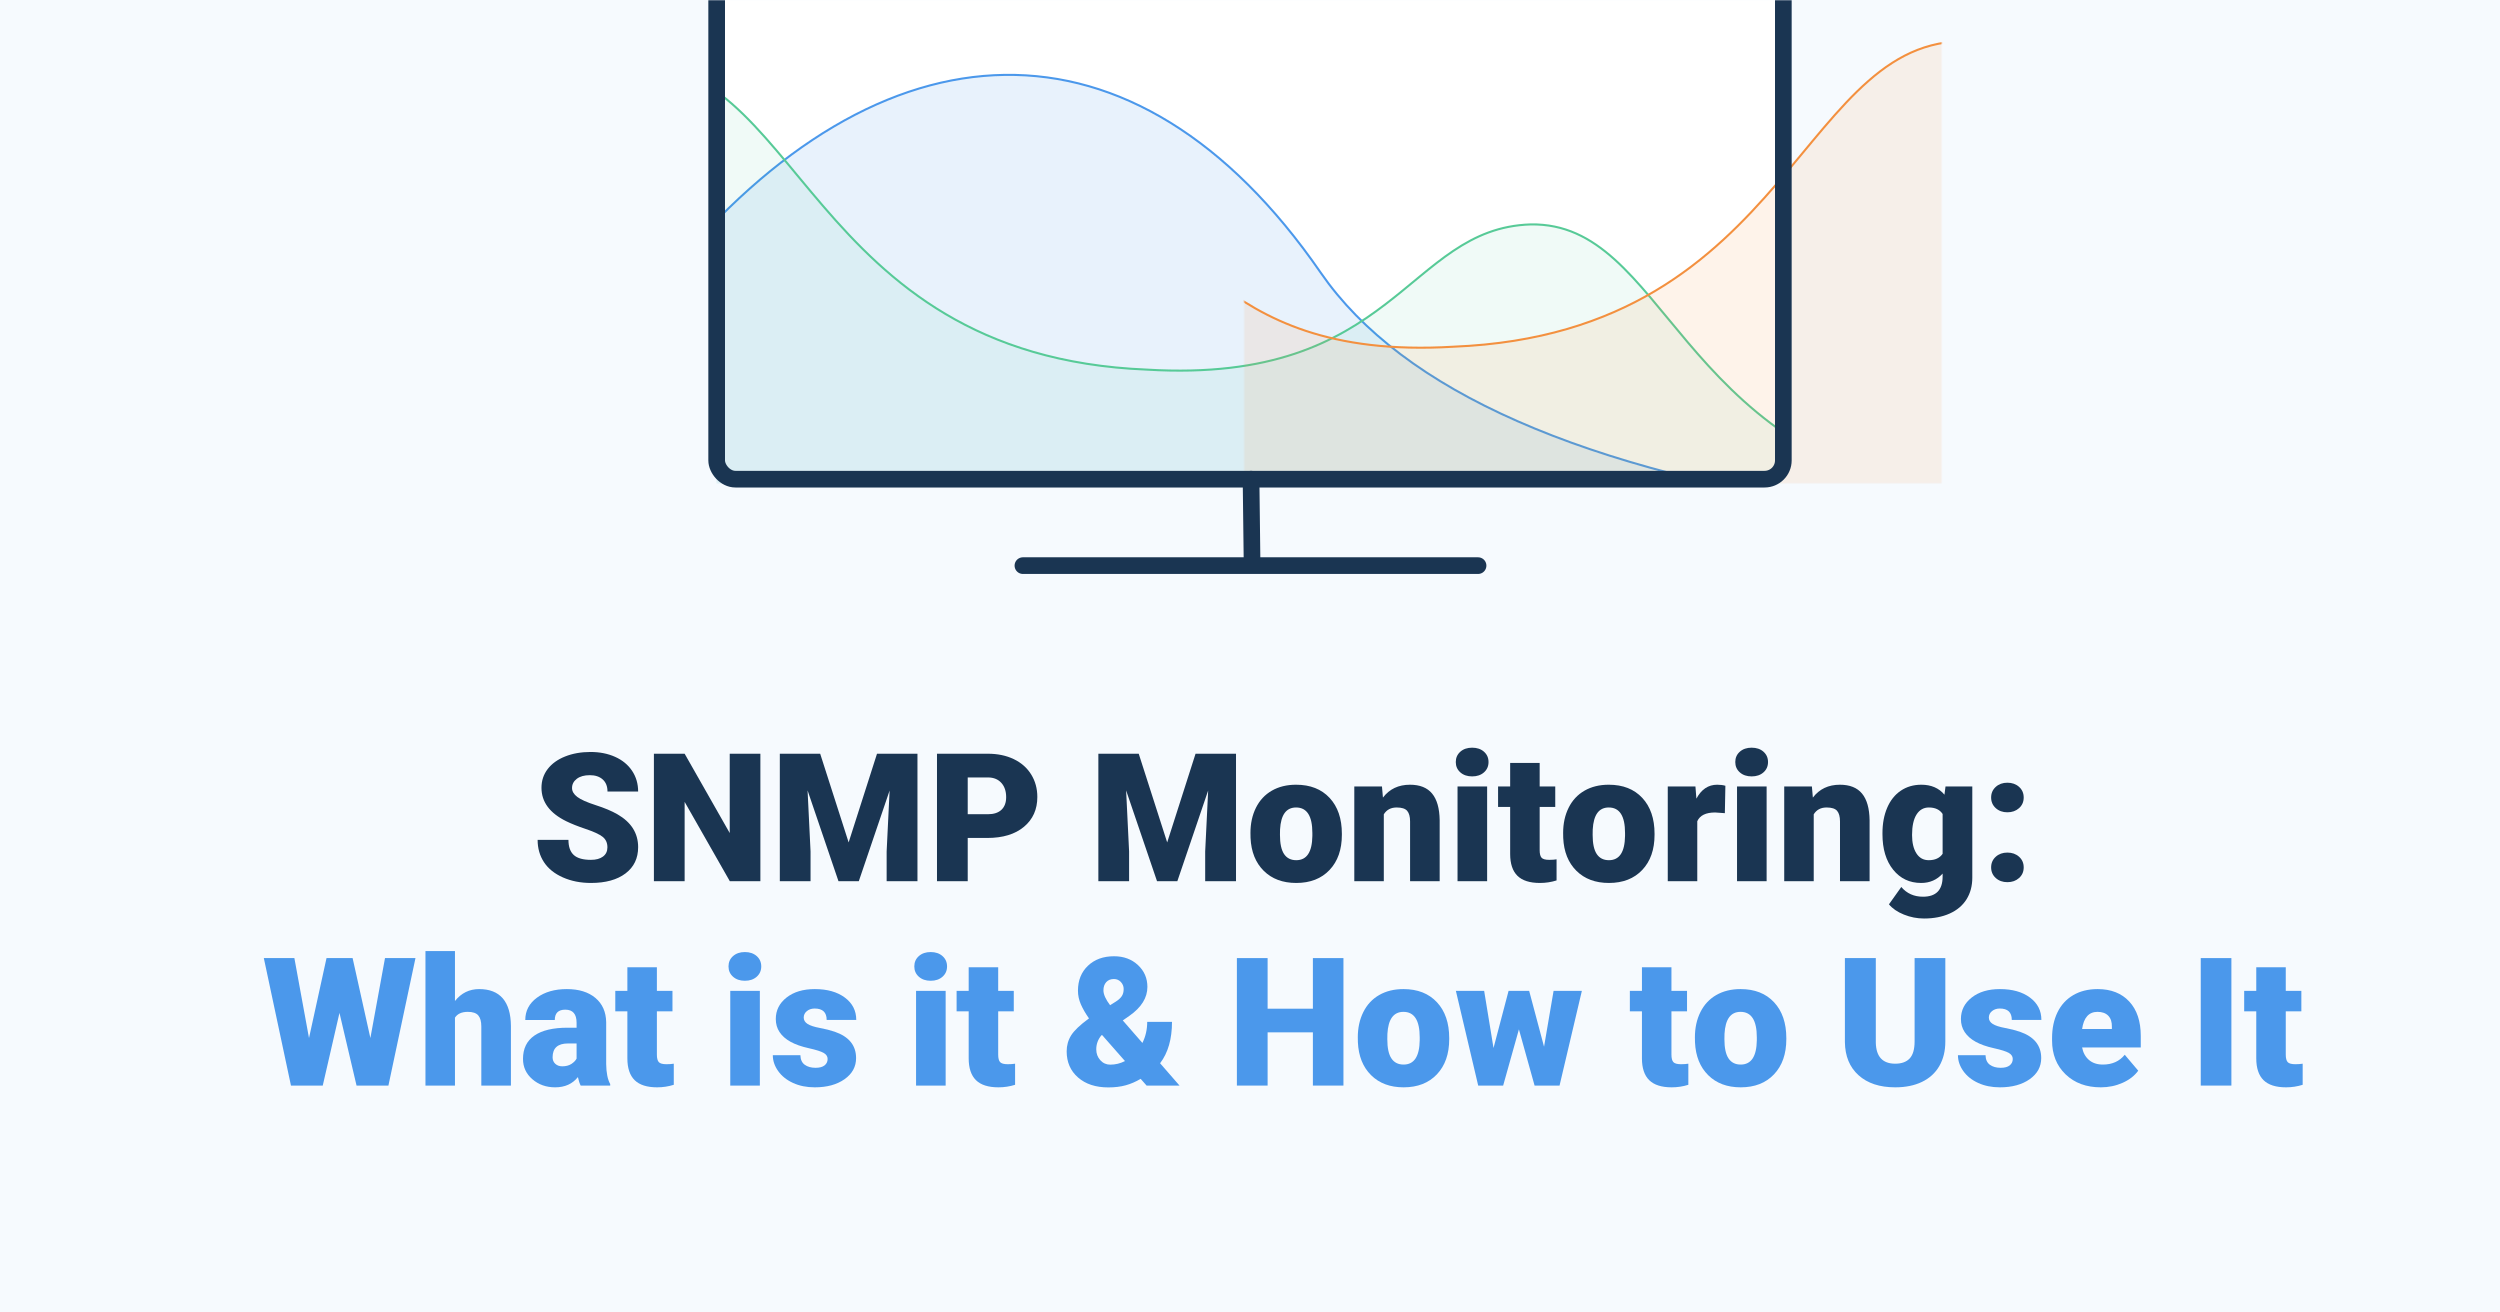 <?xml version="1.0" encoding="UTF-8"?>
<svg width="1200px" height="630px" viewBox="0 0 1200 630" version="1.1" xmlns="http://www.w3.org/2000/svg" xmlns:xlink="http://www.w3.org/1999/xlink">
    <title>SNMP Monitoring: What is it &amp; How to Use It Copy</title>
    <defs>
        <rect id="path-1" x="0" y="0" width="666" height="320"></rect>
        <rect id="path-3" x="0" y="0" width="511" height="254"></rect>
    </defs>
    <g id="SNMP-Monitoring:-What-is-it-&amp;-How-to-Use-It-Copy" stroke="none" stroke-width="1" fill="none" fill-rule="evenodd">
        <rect fill="#F6FAFE" x="0" y="0" width="1200" height="630"></rect>
        <g id="Group-2" transform="translate(266, 0)">
            <mask id="mask-2" fill="white">
                <use xlink:href="#path-1"></use>
            </mask>
            <g id="Mask"></g>
            <g mask="url(#mask-2)">
                <g transform="translate(74, -94)">
                    <g id="Path-22" transform="translate(4, 72)">
                        <mask id="mask-4" fill="white">
                            <use xlink:href="#path-3"></use>
                        </mask>
                        <use id="Mask" fill="#FFFFFF" xlink:href="#path-3"></use>
                        <path d="M258.263,268 C-248.854,266.727 -490.022,266.286 -465.243,266.676 C-428.074,267.262 -145.328,286.629 -23.475,153.906 C79.066,28.708 200.759,23.557 289.934,152.874 C329.178,209.783 415.875,247.929 550.026,267.311 C596.074,273.964 677.728,278.97 794.985,282.327" stroke="#4B98EB" fill-opacity="0.125" fill="#4B98EB" mask="url(#mask-4)"></path>
                        <path d="M492.237,283 C-14.879,281.727 -256.048,281.286 -231.268,281.676 C-211.489,281.988 -141.806,61.877 -44.81,53.112 C40.47,45.407 41.775,192.761 206.564,199.422 C326.168,206.572 331.085,131.622 390.701,129.721 C455.572,128.625 460.652,238.065 589.203,260.203" stroke="#57CA97" fill-opacity="0.073" fill="#2FBF8D" mask="url(#mask-4)"></path>
                        <path d="M696.237,272 C189.121,270.727 -52.048,270.286 -27.268,270.676 C-7.489,270.988 62.194,50.877 159.19,42.112 C244.47,34.407 245.775,181.761 410.564,188.422 C530.168,195.572 535.085,120.622 594.701,118.721 C659.572,117.625 664.652,227.065 793.203,249.203" id="Path-22-Copy" stroke="#F3903F" fill-opacity="0.113" fill="#F3903F" mask="url(#mask-4)" transform="translate(382.101, 156.91) scale(-1, 1) translate(-382.101, -156.91) "></path>
                    </g>
                    <g id="Group">
                        <rect id="Rectangle" stroke="#1A3552" stroke-width="8" x="4" y="4" width="512" height="320" rx="9"></rect>
                        <line x1="260.5" y1="324" x2="261" y2="365" id="Path-20" stroke="#1A3552" stroke-width="8" stroke-linecap="round" stroke-linejoin="round"></line>
                        <line x1="151" y1="365.5" x2="369.466" y2="365.5" id="Path-21" stroke="#1A3552" stroke-width="8" stroke-linecap="round" stroke-linejoin="round"></line>
                    </g>
                </g>
            </g>
        </g>
        <g id="SNMP-Monitoring:-Wha" transform="translate(126.634, 358.887)" fill-rule="nonzero">
            <path d="M164.922,47.829 C164.922,45.672 164.159,43.99 162.631,42.786 C161.104,41.581 158.422,40.334 154.583,39.045 C150.744,37.756 147.606,36.509 145.168,35.304 C137.239,31.41 133.274,26.058 133.274,19.249 C133.274,15.859 134.262,12.868 136.237,10.276 C138.213,7.684 141.008,5.667 144.622,4.224 C148.237,2.781 152.299,2.059 156.81,2.059 C161.21,2.059 165.153,2.844 168.642,4.413 C172.13,5.982 174.841,8.217 176.774,11.117 C178.708,14.017 179.674,17.33 179.674,21.057 L164.964,21.057 C164.964,18.563 164.201,16.63 162.674,15.257 C161.146,13.884 159.08,13.197 156.474,13.197 C153.84,13.197 151.76,13.779 150.233,14.941 C148.706,16.104 147.942,17.582 147.942,19.375 C147.942,20.944 148.783,22.366 150.464,23.641 C152.145,24.916 155.101,26.233 159.332,27.592 C163.563,28.951 167.038,30.415 169.755,31.984 C176.368,35.795 179.674,41.048 179.674,47.745 C179.674,53.097 177.657,57.3 173.622,60.354 C169.587,63.408 164.053,64.935 157.021,64.935 C152.061,64.935 147.571,64.045 143.55,62.266 C139.53,60.487 136.503,58.049 134.472,54.953 C132.441,51.857 131.425,48.291 131.425,44.257 L146.219,44.257 C146.219,47.535 147.067,49.952 148.762,51.507 C150.457,53.062 153.21,53.839 157.021,53.839 C159.458,53.839 161.385,53.314 162.8,52.263 C164.215,51.212 164.922,49.734 164.922,47.829 Z" id="Path" fill="#1A3552"></path>
            <polygon id="Path" fill="#1A3552" points="238.347 64.094 223.679 64.094 201.992 26.016 201.992 64.094 187.24 64.094 187.24 2.9 201.992 2.9 223.637 40.978 223.637 2.9 238.347 2.9"></polygon>
            <polygon id="Path" fill="#1A3552" points="267.053 2.9 280.712 45.475 294.33 2.9 313.747 2.9 313.747 64.094 298.953 64.094 298.953 49.804 300.382 20.552 285.588 64.094 275.837 64.094 261.001 20.51 262.43 49.804 262.43 64.094 247.677 64.094 247.677 2.9"></polygon>
            <path d="M337.872,43.332 L337.872,64.094 L323.12,64.094 L323.12,2.9 L347.538,2.9 C352.218,2.9 356.357,3.762 359.958,5.485 C363.558,7.208 366.346,9.66 368.322,12.84 C370.297,16.02 371.285,19.628 371.285,23.662 C371.285,29.63 369.148,34.401 364.875,37.973 C360.602,41.546 354.739,43.332 347.286,43.332 L337.872,43.332 Z M337.872,31.942 L347.538,31.942 C350.396,31.942 352.575,31.228 354.074,29.799 C355.573,28.37 356.322,26.352 356.322,23.746 C356.322,20.888 355.552,18.605 354.011,16.896 C352.47,15.187 350.368,14.318 347.707,14.29 L337.872,14.29 L337.872,31.942 Z" id="Shape" fill="#1A3552"></path>
            <polygon id="Path" fill="#1A3552" points="419.954 2.9 433.614 45.475 447.231 2.9 466.649 2.9 466.649 64.094 451.855 64.094 451.855 49.804 453.284 20.552 438.489 64.094 428.739 64.094 413.902 20.51 415.331 49.804 415.331 64.094 400.579 64.094 400.579 2.9"></polygon>
            <path d="M473.584,40.936 C473.584,36.397 474.466,32.355 476.231,28.811 C477.997,25.266 480.532,22.542 483.839,20.636 C487.145,18.731 491.026,17.778 495.481,17.778 C502.289,17.778 507.655,19.887 511.578,24.104 C515.501,28.321 517.462,34.058 517.462,41.315 L517.462,41.819 C517.462,48.908 515.494,54.533 511.557,58.694 C507.62,62.854 502.289,64.935 495.565,64.935 C489.092,64.935 483.895,62.995 479.972,59.114 C476.049,55.233 473.934,49.973 473.626,43.332 L473.584,40.936 Z M487.747,41.819 C487.747,46.022 488.406,49.104 489.723,51.065 C491.04,53.027 492.987,54.007 495.565,54.007 C500.608,54.007 503.186,50.127 503.298,42.365 L503.298,40.936 C503.298,32.783 500.692,28.706 495.481,28.706 C490.745,28.706 488.182,32.222 487.789,39.255 L487.747,41.819 Z" id="Shape" fill="#1A3552"></path>
            <path d="M536.711,18.619 L537.174,23.957 C540.312,19.838 544.641,17.778 550.161,17.778 C554.896,17.778 558.433,19.193 560.773,22.023 C563.113,24.853 564.324,29.112 564.408,34.8 L564.408,64.094 L550.203,64.094 L550.203,35.388 C550.203,33.091 549.74,31.403 548.816,30.324 C547.891,29.245 546.21,28.706 543.772,28.706 C540.998,28.706 538.939,29.799 537.594,31.984 L537.594,64.094 L523.43,64.094 L523.43,18.619 L536.711,18.619 Z" id="Path" fill="#1A3552"></path>
            <path d="M587.188,64.094 L572.982,64.094 L572.982,18.619 L587.188,18.619 L587.188,64.094 Z M572.142,6.893 C572.142,4.875 572.87,3.222 574.327,1.933 C575.784,0.644 577.676,-5.68434189e-14 580.001,-5.68434189e-14 C582.327,-5.68434189e-14 584.218,0.644 585.675,1.933 C587.132,3.222 587.861,4.875 587.861,6.893 C587.861,8.91 587.132,10.563 585.675,11.852 C584.218,13.141 582.327,13.786 580.001,13.786 C577.676,13.786 575.784,13.141 574.327,11.852 C572.87,10.563 572.142,8.91 572.142,6.893 Z" id="Shape" fill="#1A3552"></path>
            <path d="M612.406,7.313 L612.406,18.619 L619.887,18.619 L619.887,28.454 L612.406,28.454 L612.406,49.258 C612.406,50.967 612.714,52.158 613.33,52.831 C613.947,53.503 615.166,53.839 616.987,53.839 C618.388,53.839 619.565,53.755 620.517,53.587 L620.517,63.716 C617.967,64.529 615.306,64.935 612.532,64.935 C607.656,64.935 604.056,63.786 601.73,61.489 C599.405,59.191 598.242,55.703 598.242,51.023 L598.242,28.454 L592.442,28.454 L592.442,18.619 L598.242,18.619 L598.242,7.313 L612.406,7.313 Z" id="Path" fill="#1A3552"></path>
            <path d="M623.669,40.936 C623.669,36.397 624.552,32.355 626.317,28.811 C628.082,25.266 630.618,22.542 633.924,20.636 C637.231,18.731 641.111,17.778 645.567,17.778 C652.375,17.778 657.741,19.887 661.664,24.104 C665.586,28.321 667.548,34.058 667.548,41.315 L667.548,41.819 C667.548,48.908 665.579,54.533 661.643,58.694 C657.706,62.854 652.375,64.935 645.651,64.935 C639.178,64.935 633.981,62.995 630.058,59.114 C626.135,55.233 624.02,49.973 623.711,43.332 L623.669,40.936 Z M637.833,41.819 C637.833,46.022 638.492,49.104 639.809,51.065 C641.125,53.027 643.073,54.007 645.651,54.007 C650.694,54.007 653.272,50.127 653.384,42.365 L653.384,40.936 C653.384,32.783 650.778,28.706 645.567,28.706 C640.831,28.706 638.268,32.222 637.875,39.255 L637.833,41.819 Z" id="Shape" fill="#1A3552"></path>
            <path d="M701.297,31.438 L696.632,31.102 C692.177,31.102 689.319,32.502 688.058,35.304 L688.058,64.094 L673.894,64.094 L673.894,18.619 L687.175,18.619 L687.638,24.461 C690.019,20.006 693.34,17.778 697.599,17.778 C699.112,17.778 700.428,17.946 701.549,18.283 L701.297,31.438 Z" id="Path" fill="#1A3552"></path>
            <path d="M721.345,64.094 L707.139,64.094 L707.139,18.619 L721.345,18.619 L721.345,64.094 Z M706.299,6.893 C706.299,4.875 707.027,3.222 708.484,1.933 C709.941,0.644 711.832,-5.68434189e-14 714.158,-5.68434189e-14 C716.484,-5.68434189e-14 718.375,0.644 719.832,1.933 C721.289,3.222 722.017,4.875 722.017,6.893 C722.017,8.91 721.289,10.563 719.832,11.852 C718.375,13.141 716.484,13.786 714.158,13.786 C711.832,13.786 709.941,13.141 708.484,11.852 C707.027,10.563 706.299,8.91 706.299,6.893 Z" id="Shape" fill="#1A3552"></path>
            <path d="M743.074,18.619 L743.536,23.957 C746.674,19.838 751.003,17.778 756.523,17.778 C761.259,17.778 764.796,19.193 767.136,22.023 C769.475,24.853 770.687,29.112 770.771,34.8 L770.771,64.094 L756.565,64.094 L756.565,35.388 C756.565,33.091 756.103,31.403 755.178,30.324 C754.254,29.245 752.573,28.706 750.135,28.706 C747.361,28.706 745.302,29.799 743.957,31.984 L743.957,64.094 L729.793,64.094 L729.793,18.619 L743.074,18.619 Z" id="Path" fill="#1A3552"></path>
            <path d="M776.949,41.02 C776.949,36.425 777.706,32.362 779.219,28.832 C780.732,25.302 782.904,22.577 785.734,20.657 C788.563,18.738 791.856,17.778 795.61,17.778 C800.346,17.778 804.044,19.375 806.706,22.57 L807.21,18.619 L820.071,18.619 L820.071,62.371 C820.071,66.378 819.14,69.859 817.276,72.815 C815.413,75.771 812.716,78.041 809.186,79.624 C805.655,81.207 801.564,81.999 796.913,81.999 C793.579,81.999 790.35,81.368 787.226,80.107 C784.101,78.847 781.713,77.207 780.06,75.19 L785.986,66.868 C788.62,69.978 792.094,71.533 796.409,71.533 C802.685,71.533 805.823,68.311 805.823,61.867 L805.823,60.438 C803.106,63.436 799.673,64.935 795.526,64.935 C789.978,64.935 785.495,62.812 782.077,58.568 C778.659,54.323 776.949,48.642 776.949,41.525 L776.949,41.02 Z M791.155,41.903 C791.155,45.63 791.856,48.579 793.257,50.75 C794.658,52.922 796.619,54.007 799.141,54.007 C802.195,54.007 804.422,52.985 805.823,50.939 L805.823,31.816 C804.45,29.743 802.251,28.706 799.225,28.706 C796.703,28.706 794.728,29.834 793.299,32.089 C791.87,34.345 791.155,37.616 791.155,41.903 Z" id="Shape" fill="#1A3552"></path>
            <path d="M836.925,50.351 C839.166,50.351 841.03,51.016 842.515,52.347 C844,53.678 844.742,55.38 844.742,57.454 C844.742,59.527 844,61.229 842.515,62.56 C841.03,63.891 839.166,64.557 836.925,64.557 C834.655,64.557 832.785,63.884 831.314,62.539 C829.843,61.194 829.108,59.499 829.108,57.454 C829.108,55.408 829.843,53.713 831.314,52.368 C832.785,51.023 834.655,50.351 836.925,50.351 Z M836.925,16.812 C839.166,16.812 841.03,17.477 842.515,18.808 C844,20.139 844.742,21.841 844.742,23.915 C844.742,25.988 844,27.69 842.515,29.021 C841.03,30.352 839.166,31.017 836.925,31.017 C834.655,31.017 832.785,30.345 831.314,29 C829.843,27.655 829.108,25.96 829.108,23.915 C829.108,21.869 829.843,20.174 831.314,18.829 C832.785,17.484 834.655,16.812 836.925,16.812 Z" id="Shape" fill="#1A3552"></path>
            <polygon id="Path" fill="#4B98EB" points="51.149 139.37 58.168 100.997 72.794 100.997 59.807 162.191 44.509 162.191 36.313 127.307 28.286 162.191 13.029 162.191 0 100.997 14.668 100.997 21.687 139.37 30.093 100.997 42.617 100.997"></polygon>
            <path d="M91.749,121.591 C94.776,117.781 98.642,115.875 103.349,115.875 C108.365,115.875 112.148,117.36 114.697,120.33 C117.247,123.3 118.55,127.685 118.606,133.485 L118.606,162.191 L104.4,162.191 L104.4,133.822 C104.4,131.412 103.91,129.64 102.929,128.505 C101.949,127.37 100.281,126.803 97.928,126.803 C95.014,126.803 92.954,127.727 91.749,129.577 L91.749,162.191 L77.586,162.191 L77.586,97.635 L91.749,97.635 L91.749,121.591 Z" id="Path" fill="#4B98EB"></path>
            <path d="M152.103,162.191 C151.599,161.267 151.151,159.908 150.758,158.115 C148.152,161.393 144.51,163.032 139.831,163.032 C135.544,163.032 131.901,161.736 128.903,159.144 C125.905,156.552 124.406,153.295 124.406,149.372 C124.406,144.441 126.227,140.714 129.87,138.193 C133.512,135.671 138.808,134.41 145.757,134.41 L150.128,134.41 L150.128,132.014 C150.128,127.84 148.321,125.752 144.706,125.752 C141.344,125.752 139.663,127.405 139.663,130.712 L125.499,130.712 C125.499,126.313 127.369,122.74 131.11,119.994 C134.85,117.248 139.621,115.875 145.421,115.875 C151.221,115.875 155.802,117.29 159.164,120.12 C162.526,122.95 164.25,126.831 164.334,131.762 L164.334,151.894 C164.39,156.069 165.034,159.263 166.267,161.477 L166.267,162.191 L152.103,162.191 Z M143.235,152.945 C145,152.945 146.464,152.567 147.627,151.81 C148.79,151.054 149.623,150.199 150.128,149.246 L150.128,141.975 L146.009,141.975 C141.078,141.975 138.612,144.189 138.612,148.616 C138.612,149.905 139.046,150.949 139.915,151.747 C140.783,152.546 141.89,152.945 143.235,152.945 Z" id="Shape" fill="#4B98EB"></path>
            <path d="M188.669,105.41 L188.669,116.716 L196.15,116.716 L196.15,126.551 L188.669,126.551 L188.669,147.355 C188.669,149.064 188.977,150.255 189.593,150.928 C190.21,151.6 191.428,151.936 193.25,151.936 C194.651,151.936 195.827,151.852 196.78,151.684 L196.78,161.813 C194.23,162.626 191.569,163.032 188.795,163.032 C183.919,163.032 180.319,161.883 177.993,159.586 C175.668,157.288 174.505,153.8 174.505,149.12 L174.505,126.551 L168.705,126.551 L168.705,116.716 L174.505,116.716 L174.505,105.41 L188.669,105.41 Z" id="Path" fill="#4B98EB"></path>
            <path d="M238.095,162.191 L223.889,162.191 L223.889,116.716 L238.095,116.716 L238.095,162.191 Z M223.048,104.99 C223.048,102.972 223.777,101.319 225.234,100.03 C226.691,98.741 228.582,98.097 230.908,98.097 C233.233,98.097 235.125,98.741 236.582,100.03 C238.039,101.319 238.767,102.972 238.767,104.99 C238.767,107.007 238.039,108.66 236.582,109.949 C235.125,111.238 233.233,111.883 230.908,111.883 C228.582,111.883 226.691,111.238 225.234,109.949 C223.777,108.66 223.048,107.007 223.048,104.99 Z" id="Shape" fill="#4B98EB"></path>
            <path d="M270.625,149.414 C270.625,148.21 269.995,147.243 268.734,146.514 C267.473,145.786 265.077,145.029 261.547,144.245 C258.016,143.46 255.102,142.431 252.805,141.156 C250.507,139.881 248.756,138.333 247.551,136.512 C246.346,134.69 245.744,132.603 245.744,130.249 C245.744,126.074 247.467,122.635 250.914,119.931 C254.36,117.227 258.871,115.875 264.447,115.875 C270.443,115.875 275.262,117.234 278.905,119.952 C282.547,122.67 284.369,126.242 284.369,130.67 L270.163,130.67 C270.163,127.027 268.244,125.206 264.405,125.206 C262.92,125.206 261.673,125.619 260.664,126.446 C259.656,127.272 259.151,128.302 259.151,129.535 C259.151,130.796 259.768,131.818 261.001,132.603 C262.233,133.387 264.202,134.032 266.906,134.536 C269.609,135.041 271.984,135.643 274.03,136.343 C280.866,138.697 284.285,142.914 284.285,148.994 C284.285,153.141 282.442,156.517 278.758,159.123 C275.073,161.729 270.303,163.032 264.447,163.032 C260.552,163.032 257.078,162.331 254.024,160.93 C250.97,159.529 248.588,157.624 246.879,155.214 C245.17,152.805 244.315,150.269 244.315,147.607 L257.554,147.607 C257.61,149.709 258.311,151.243 259.656,152.209 C261.001,153.176 262.724,153.659 264.825,153.659 C266.759,153.659 268.209,153.267 269.175,152.483 C270.142,151.698 270.625,150.675 270.625,149.414 Z" id="Path" fill="#4B98EB"></path>
            <path d="M327.28,162.191 L313.075,162.191 L313.075,116.716 L327.28,116.716 L327.28,162.191 Z M312.234,104.99 C312.234,102.972 312.962,101.319 314.419,100.03 C315.876,98.741 317.768,98.097 320.093,98.097 C322.419,98.097 324.31,98.741 325.767,100.03 C327.224,101.319 327.953,102.972 327.953,104.99 C327.953,107.007 327.224,108.66 325.767,109.949 C324.31,111.238 322.419,111.883 320.093,111.883 C317.768,111.883 315.876,111.238 314.419,109.949 C312.962,108.66 312.234,107.007 312.234,104.99 Z" id="Shape" fill="#4B98EB"></path>
            <path d="M352.498,105.41 L352.498,116.716 L359.979,116.716 L359.979,126.551 L352.498,126.551 L352.498,147.355 C352.498,149.064 352.806,150.255 353.422,150.928 C354.039,151.6 355.258,151.936 357.079,151.936 C358.48,151.936 359.657,151.852 360.609,151.684 L360.609,161.813 C358.06,162.626 355.398,163.032 352.624,163.032 C347.749,163.032 344.148,161.883 341.822,159.586 C339.497,157.288 338.334,153.8 338.334,149.12 L338.334,126.551 L332.534,126.551 L332.534,116.716 L338.334,116.716 L338.334,105.41 L352.498,105.41 Z" id="Path" fill="#4B98EB"></path>
            <path d="M396.082,129.955 C394.429,127.601 393.133,125.36 392.194,123.23 C391.256,121.101 390.786,118.901 390.786,116.632 C390.786,111.7 392.383,107.715 395.578,104.675 C398.772,101.634 402.947,100.114 408.102,100.114 C412.725,100.114 416.55,101.522 419.576,104.338 C422.602,107.154 424.115,110.65 424.115,114.825 C424.115,120.036 421.243,124.659 415.499,128.694 L412.305,130.922 L421.72,141.723 C423.261,138.641 424.031,135.265 424.031,131.594 L435.926,131.594 C435.926,139.86 434.02,146.486 430.21,151.474 L439.54,162.191 L423.737,162.191 L420.879,158.955 C418.526,160.356 416.123,161.393 413.671,162.065 C411.219,162.738 408.453,163.074 405.37,163.074 C399.318,163.074 394.471,161.484 390.828,158.304 C387.186,155.123 385.365,150.942 385.365,145.758 C385.365,142.928 386.086,140.364 387.529,138.067 C388.972,135.769 391.781,133.093 395.956,130.039 L396.082,129.955 Z M406.295,152.146 C408.761,152.146 411.114,151.572 413.356,150.423 L402.344,137.899 L401.966,138.151 C400.369,140.112 399.57,142.326 399.57,144.791 C399.57,146.837 400.215,148.574 401.504,150.003 C402.793,151.432 404.39,152.146 406.295,152.146 Z M403.017,116.464 C403.017,118.425 404.082,120.807 406.211,123.609 L409.027,121.843 C410.316,121.003 411.254,120.134 411.843,119.238 C412.431,118.341 412.725,117.206 412.725,115.833 C412.725,114.544 412.277,113.424 411.381,112.471 C410.484,111.518 409.377,111.042 408.06,111.042 C406.491,111.042 405.258,111.539 404.362,112.534 C403.465,113.529 403.017,114.839 403.017,116.464 Z" id="Shape" fill="#4B98EB"></path>
            <polygon id="Path" fill="#4B98EB" points="518.218 162.191 503.55 162.191 503.55 136.638 481.821 136.638 481.821 162.191 467.069 162.191 467.069 100.997 481.821 100.997 481.821 125.29 503.55 125.29 503.55 100.997 518.218 100.997"></polygon>
            <path d="M525.111,139.033 C525.111,134.494 525.994,130.452 527.759,126.908 C529.524,123.363 532.06,120.639 535.366,118.733 C538.673,116.828 542.553,115.875 547.008,115.875 C553.817,115.875 559.183,117.984 563.106,122.201 C567.028,126.418 568.99,132.155 568.99,139.412 L568.99,139.916 C568.99,147.005 567.021,152.63 563.084,156.791 C559.148,160.951 553.817,163.032 547.092,163.032 C540.62,163.032 535.422,161.092 531.5,157.211 C527.577,153.33 525.461,148.07 525.153,141.429 L525.111,139.033 Z M539.275,139.916 C539.275,144.119 539.933,147.201 541.25,149.162 C542.567,151.124 544.515,152.104 547.092,152.104 C552.136,152.104 554.714,148.224 554.826,140.462 L554.826,139.033 C554.826,130.88 552.22,126.803 547.008,126.803 C542.273,126.803 539.709,130.319 539.317,137.352 L539.275,139.916 Z" id="Shape" fill="#4B98EB"></path>
            <polygon id="Path" fill="#4B98EB" points="614.507 143.53 619.088 116.716 632.664 116.716 621.946 162.191 609.968 162.191 602.445 135.209 594.879 162.191 582.901 162.191 572.184 116.716 585.759 116.716 590.256 144.161 597.485 116.716 607.362 116.716"></polygon>
            <path d="M675.659,105.41 L675.659,116.716 L683.141,116.716 L683.141,126.551 L675.659,126.551 L675.659,147.355 C675.659,149.064 675.968,150.255 676.584,150.928 C677.2,151.6 678.419,151.936 680.241,151.936 C681.642,151.936 682.818,151.852 683.771,151.684 L683.771,161.813 C681.221,162.626 678.559,163.032 675.785,163.032 C670.91,163.032 667.31,161.883 664.984,159.586 C662.658,157.288 661.496,153.8 661.496,149.12 L661.496,126.551 L655.696,126.551 L655.696,116.716 L661.496,116.716 L661.496,105.41 L675.659,105.41 Z" id="Path" fill="#4B98EB"></path>
            <path d="M686.923,139.033 C686.923,134.494 687.806,130.452 689.571,126.908 C691.336,123.363 693.872,120.639 697.178,118.733 C700.485,116.828 704.365,115.875 708.82,115.875 C715.629,115.875 720.995,117.984 724.917,122.201 C728.84,126.418 730.802,132.155 730.802,139.412 L730.802,139.916 C730.802,147.005 728.833,152.63 724.896,156.791 C720.96,160.951 715.629,163.032 708.904,163.032 C702.432,163.032 697.234,161.092 693.312,157.211 C689.389,153.33 687.273,148.07 686.965,141.429 L686.923,139.033 Z M701.087,139.916 C701.087,144.119 701.745,147.201 703.062,149.162 C704.379,151.124 706.327,152.104 708.904,152.104 C713.948,152.104 716.526,148.224 716.638,140.462 L716.638,139.033 C716.638,130.88 714.032,126.803 708.82,126.803 C704.085,126.803 701.521,130.319 701.129,137.352 L701.087,139.916 Z" id="Shape" fill="#4B98EB"></path>
            <path d="M807.126,100.997 L807.126,141.051 C807.126,145.59 806.16,149.52 804.226,152.84 C802.293,156.16 799.519,158.689 795.905,160.426 C792.29,162.163 788.017,163.032 783.086,163.032 C775.633,163.032 769.762,161.099 765.475,157.232 C761.189,153.365 759.003,148.07 758.919,141.345 L758.919,100.997 L773.755,100.997 L773.755,141.639 C773.923,148.336 777.033,151.684 783.086,151.684 C786.14,151.684 788.451,150.843 790.02,149.162 C791.59,147.481 792.374,144.749 792.374,140.967 L792.374,100.997 L807.126,100.997 Z" id="Path" fill="#4B98EB"></path>
            <path d="M839.489,149.414 C839.489,148.21 838.858,147.243 837.597,146.514 C836.337,145.786 833.941,145.029 830.41,144.245 C826.88,143.46 823.966,142.431 821.668,141.156 C819.371,139.881 817.62,138.333 816.415,136.512 C815.21,134.69 814.607,132.603 814.607,130.249 C814.607,126.074 816.331,122.635 819.777,119.931 C823.223,117.227 827.735,115.875 833.31,115.875 C839.307,115.875 844.126,117.234 847.768,119.952 C851.411,122.67 853.232,126.242 853.232,130.67 L839.026,130.67 C839.026,127.027 837.107,125.206 833.268,125.206 C831.783,125.206 830.536,125.619 829.528,126.446 C828.519,127.272 828.015,128.302 828.015,129.535 C828.015,130.796 828.631,131.818 829.864,132.603 C831.097,133.387 833.065,134.032 835.769,134.536 C838.473,135.041 840.848,135.643 842.893,136.343 C849.73,138.697 853.148,142.914 853.148,148.994 C853.148,153.141 851.306,156.517 847.621,159.123 C843.937,161.729 839.166,163.032 833.31,163.032 C829.416,163.032 825.941,162.331 822.887,160.93 C819.833,159.529 817.451,157.624 815.742,155.214 C814.033,152.805 813.178,150.269 813.178,147.607 L826.418,147.607 C826.474,149.709 827.174,151.243 828.519,152.209 C829.864,153.176 831.587,153.659 833.689,153.659 C835.622,153.659 837.072,153.267 838.039,152.483 C839.005,151.698 839.489,150.675 839.489,149.414 Z" id="Path" fill="#4B98EB"></path>
            <path d="M881.77,163.032 C874.793,163.032 869.147,160.951 864.832,156.791 C860.517,152.63 858.36,147.215 858.36,140.546 L858.36,139.37 C858.36,134.718 859.221,130.613 860.945,127.055 C862.668,123.497 865.182,120.744 868.489,118.796 C871.795,116.849 875.718,115.875 880.257,115.875 C886.645,115.875 891.689,117.858 895.387,121.822 C899.086,125.787 900.935,131.314 900.935,138.403 L900.935,143.909 L872.776,143.909 C873.28,146.458 874.387,148.462 876.096,149.919 C877.805,151.376 880.019,152.104 882.737,152.104 C887.22,152.104 890.722,150.535 893.244,147.397 L899.716,155.046 C897.951,157.484 895.45,159.424 892.214,160.867 C888.978,162.31 885.497,163.032 881.77,163.032 Z M880.173,126.803 C876.026,126.803 873.56,129.549 872.776,135.041 L887.066,135.041 L887.066,133.948 C887.122,131.678 886.547,129.92 885.342,128.673 C884.138,127.426 882.414,126.803 880.173,126.803 Z" id="Shape" fill="#4B98EB"></path>
            <polygon id="Path" fill="#4B98EB" points="944.435 162.191 929.725 162.191 929.725 100.997 944.435 100.997"></polygon>
            <path d="M970.535,105.41 L970.535,116.716 L978.017,116.716 L978.017,126.551 L970.535,126.551 L970.535,147.355 C970.535,149.064 970.844,150.255 971.46,150.928 C972.076,151.6 973.295,151.936 975.117,151.936 C976.517,151.936 977.694,151.852 978.647,151.684 L978.647,161.813 C976.097,162.626 973.435,163.032 970.661,163.032 C965.786,163.032 962.186,161.883 959.86,159.586 C957.534,157.288 956.372,153.8 956.372,149.12 L956.372,126.551 L950.572,126.551 L950.572,116.716 L956.372,116.716 L956.372,105.41 L970.535,105.41 Z" id="Path" fill="#4B98EB"></path>
        </g>
    </g>
</svg>